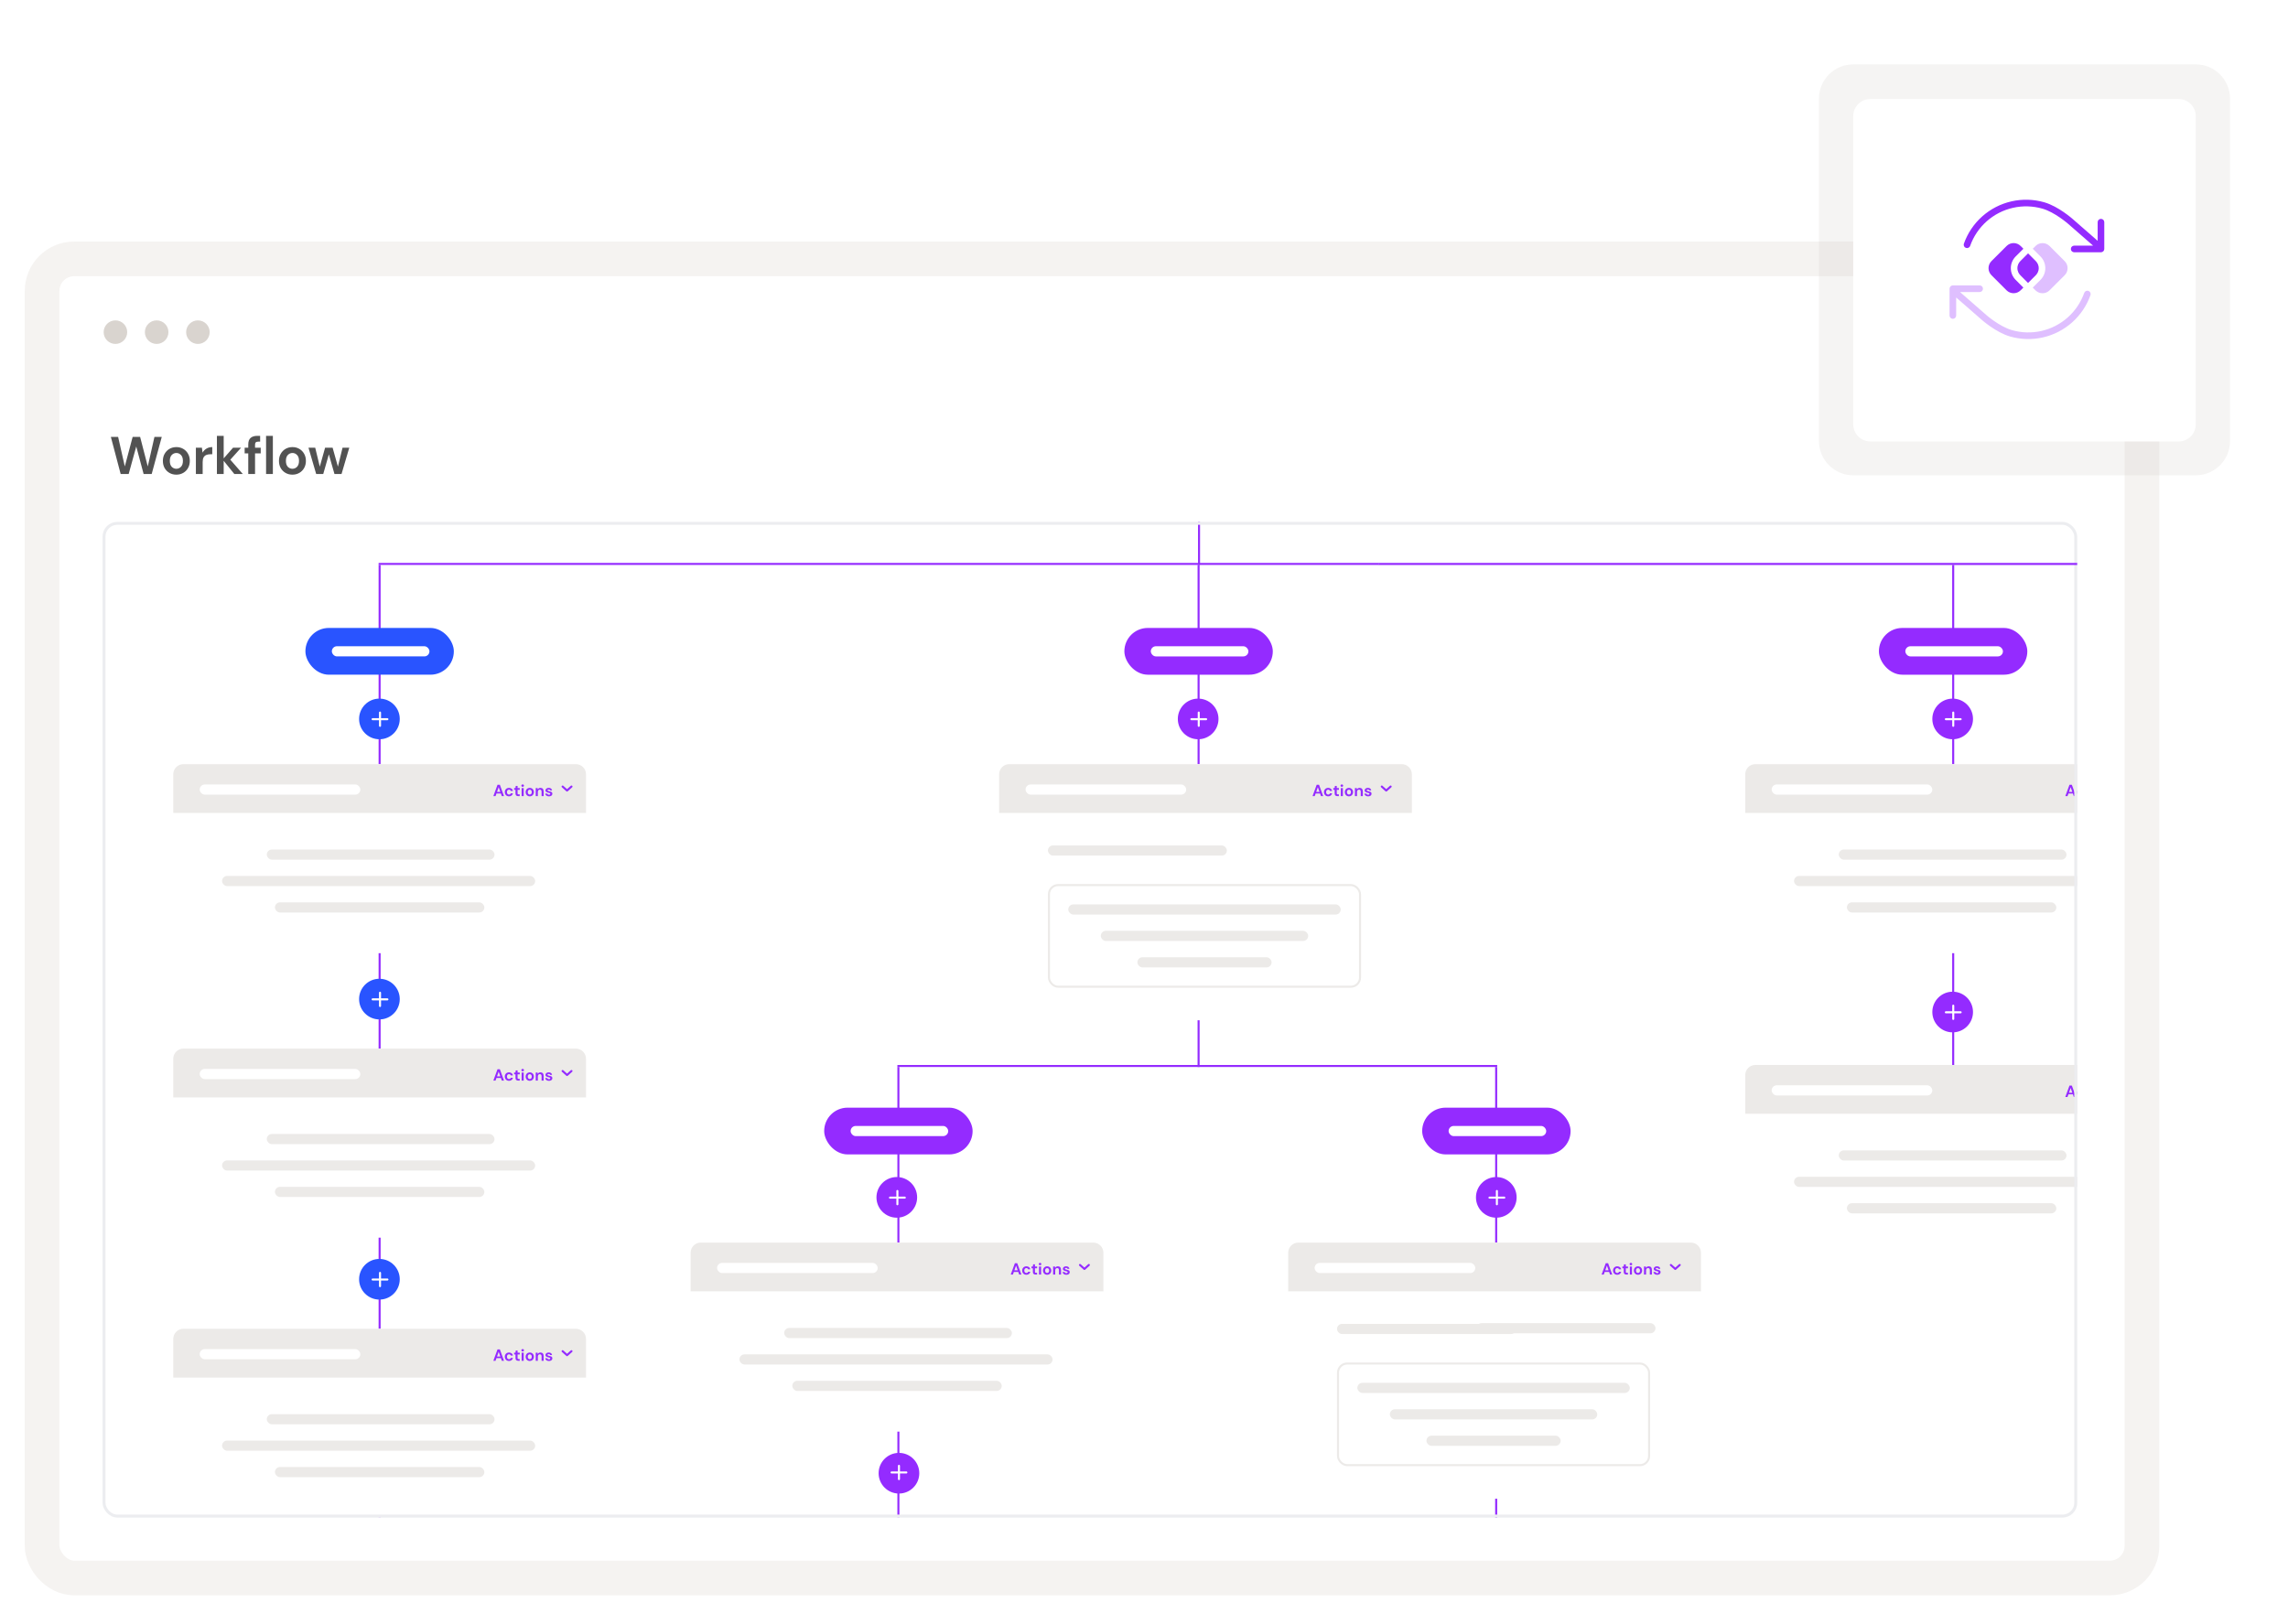 <svg width="462" height="328" viewBox="0 0 462 328" fill="none" xmlns="http://www.w3.org/2000/svg">
<g filter="url(#filter0_b_7681_17854)">
<g clip-path="url(#clip0_7681_17854)">
<rect x="12" y="55.788" width="417.012" height="259.435" rx="2.974" fill="white"/>
<path d="M24.366 95.744L22.385 88.249H23.852L25.201 94.213L26.785 88.249H28.295L29.837 94.213L31.186 88.249H32.663L30.629 95.744H29.002L27.513 90.187L25.982 95.744H24.366ZM35.608 95.872C35.094 95.872 34.63 95.754 34.216 95.519C33.809 95.283 33.484 94.959 33.242 94.544C33.006 94.123 32.888 93.638 32.888 93.088C32.888 92.539 33.01 92.057 33.252 91.643C33.495 91.222 33.82 90.894 34.227 90.658C34.641 90.422 35.105 90.305 35.619 90.305C36.125 90.305 36.582 90.422 36.989 90.658C37.403 90.894 37.728 91.222 37.963 91.643C38.206 92.057 38.327 92.539 38.327 93.088C38.327 93.638 38.206 94.123 37.963 94.544C37.728 94.959 37.403 95.283 36.989 95.519C36.575 95.754 36.115 95.872 35.608 95.872ZM35.608 94.684C35.965 94.684 36.275 94.552 36.539 94.288C36.803 94.016 36.935 93.617 36.935 93.088C36.935 92.56 36.803 92.164 36.539 91.9C36.275 91.629 35.968 91.493 35.619 91.493C35.255 91.493 34.941 91.629 34.676 91.9C34.419 92.164 34.291 92.56 34.291 93.088C34.291 93.617 34.419 94.016 34.676 94.288C34.941 94.552 35.251 94.684 35.608 94.684ZM39.553 95.744V90.433H40.773L40.902 91.429C41.094 91.086 41.355 90.815 41.683 90.615C42.019 90.408 42.411 90.305 42.861 90.305V91.75H42.476C42.176 91.75 41.908 91.796 41.673 91.889C41.437 91.982 41.251 92.143 41.116 92.371C40.987 92.6 40.923 92.917 40.923 93.324V95.744H39.553ZM43.798 95.744V88.035H45.168V92.585L47.053 90.433H48.68L46.506 92.853L49.033 95.744H47.32L45.168 93.078V95.744H43.798ZM50.129 95.744V91.579H49.401V90.433H50.129V89.812C50.129 89.17 50.29 88.713 50.611 88.442C50.939 88.171 51.382 88.035 51.938 88.035H52.527V89.202H52.153C51.917 89.202 51.749 89.248 51.65 89.341C51.55 89.434 51.5 89.591 51.5 89.812V90.433H52.645V91.579H51.5V95.744H50.129ZM53.727 95.744V88.035H55.097V95.744H53.727ZM59.05 95.872C58.536 95.872 58.072 95.754 57.658 95.519C57.251 95.283 56.926 94.959 56.683 94.544C56.448 94.123 56.33 93.638 56.33 93.088C56.33 92.539 56.451 92.057 56.694 91.643C56.937 91.222 57.261 90.894 57.668 90.658C58.082 90.422 58.546 90.305 59.06 90.305C59.567 90.305 60.024 90.422 60.431 90.658C60.845 90.894 61.169 91.222 61.405 91.643C61.648 92.057 61.769 92.539 61.769 93.088C61.769 93.638 61.648 94.123 61.405 94.544C61.169 94.959 60.845 95.283 60.431 95.519C60.017 95.754 59.556 95.872 59.05 95.872ZM59.05 94.684C59.406 94.684 59.717 94.552 59.981 94.288C60.245 94.016 60.377 93.617 60.377 93.088C60.377 92.56 60.245 92.164 59.981 91.9C59.717 91.629 59.41 91.493 59.06 91.493C58.696 91.493 58.382 91.629 58.118 91.9C57.861 92.164 57.733 92.56 57.733 93.088C57.733 93.617 57.861 94.016 58.118 94.288C58.382 94.552 58.693 94.684 59.05 94.684ZM63.845 95.744L62.292 90.433H63.652L64.573 94.255L65.643 90.433H67.164L68.234 94.255L69.166 90.433H70.526L68.962 95.744H67.538L66.403 91.772L65.269 95.744H63.845Z" fill="#525252"/>
<circle cx="23.307" cy="67.089" r="2.379" fill="#D9D4CF"/>
<circle cx="31.633" cy="67.089" r="2.379" fill="#D9D4CF"/>
<circle cx="39.961" cy="67.089" r="2.379" fill="#D9D4CF"/>
<mask id="mask0_7681_17854" style="mask-type:alpha" maskUnits="userSpaceOnUse" x="12" y="69" width="779" height="508">
<rect x="12.004" y="69.716" width="778" height="507" rx="5" fill="white"/>
</mask>
<g mask="url(#mask0_7681_17854)">
</g>
<g clip-path="url(#clip1_7681_17854)">
<line x1="302.113" y1="215.517" x2="302.113" y2="316.926" stroke="#942BFF" stroke-width="0.411"/>
<line x1="181.408" y1="215.517" x2="181.408" y2="316.926" stroke="#942BFF" stroke-width="0.411"/>
<line x1="242.024" y1="114.107" x2="242.024" y2="215.517" stroke="#942BFF" stroke-width="0.411"/>
<line x1="394.395" y1="114.107" x2="394.395" y2="215.517" stroke="#942BFF" stroke-width="0.411"/>
<line x1="242.113" y1="12.697" x2="242.113" y2="114.107" stroke="#942BFF" stroke-width="0.411"/>
<line x1="181.203" y1="215.311" x2="302.32" y2="215.311" stroke="#942BFF" stroke-width="0.411"/>
<rect x="227.037" y="126.835" width="29.971" height="9.443" rx="4.721" fill="#942BFF"/>
<rect x="232.375" y="130.531" width="19.707" height="2.053" rx="1.026" fill="white"/>
<rect x="379.393" y="126.835" width="29.971" height="9.443" rx="4.721" fill="#942BFF"/>
<rect x="384.73" y="130.531" width="19.707" height="2.053" rx="1.026" fill="white"/>
<circle cx="241.936" cy="145.212" r="4.106" fill="#942BFF"/>
<path fill-rule="evenodd" clip-rule="evenodd" d="M242.055 143.718C242.168 143.718 242.26 143.81 242.26 143.923V146.605C242.26 146.719 242.168 146.811 242.055 146.811C241.942 146.811 241.85 146.719 241.85 146.605V143.923C241.85 143.81 241.942 143.718 242.055 143.718Z" fill="white"/>
<path fill-rule="evenodd" clip-rule="evenodd" d="M240.355 145.264C240.355 145.151 240.447 145.059 240.561 145.059H243.549C243.662 145.059 243.754 145.151 243.754 145.264C243.754 145.377 243.662 145.469 243.549 145.469H240.561C240.447 145.469 240.355 145.377 240.355 145.264Z" fill="white"/>
<circle cx="394.289" cy="145.212" r="4.106" fill="#942BFF"/>
<path fill-rule="evenodd" clip-rule="evenodd" d="M394.406 143.718C394.52 143.718 394.612 143.81 394.612 143.923V146.605C394.612 146.719 394.52 146.811 394.406 146.811C394.293 146.811 394.201 146.719 394.201 146.605V143.923C394.201 143.81 394.293 143.718 394.406 143.718Z" fill="white"/>
<path fill-rule="evenodd" clip-rule="evenodd" d="M392.707 145.264C392.707 145.151 392.799 145.059 392.912 145.059H395.901C396.014 145.059 396.106 145.151 396.106 145.264C396.106 145.377 396.014 145.469 395.901 145.469H392.912C392.799 145.469 392.707 145.377 392.707 145.264Z" fill="white"/>
<circle cx="394.289" cy="204.412" r="4.106" fill="#942BFF"/>
<path fill-rule="evenodd" clip-rule="evenodd" d="M394.406 202.918C394.52 202.918 394.612 203.01 394.612 203.123V205.806C394.612 205.919 394.52 206.011 394.406 206.011C394.293 206.011 394.201 205.919 394.201 205.806V203.123C394.201 203.01 394.293 202.918 394.406 202.918Z" fill="white"/>
<path fill-rule="evenodd" clip-rule="evenodd" d="M392.707 204.464C392.707 204.351 392.799 204.259 392.912 204.259H395.901C396.014 204.259 396.106 204.351 396.106 204.464C396.106 204.578 396.014 204.67 395.901 204.67H392.912C392.799 204.67 392.707 204.578 392.707 204.464Z" fill="white"/>
<g filter="url(#filter1_d_7681_17854)">
<rect x="260.117" y="250.978" width="83.345" height="51.731" rx="2.053" fill="white"/>
</g>
<path d="M260.117 253.031C260.117 251.897 261.036 250.978 262.17 250.978H341.409C342.543 250.978 343.462 251.897 343.462 253.031V260.831H260.117V253.031Z" fill="#ECEAE8"/>
<rect x="265.455" y="255.083" width="32.435" height="2.053" rx="1.026" fill="white"/>
<rect x="270.176" y="275.406" width="62.816" height="20.528" rx="1.848" stroke="#ECEAE8" stroke-width="0.411"/>
<rect x="274.076" y="279.307" width="55.016" height="2.053" rx="1.026" fill="#ECEAE8"/>
<rect x="280.645" y="284.644" width="41.878" height="2.053" rx="1.026" fill="#ECEAE8"/>
<rect x="288.035" y="289.981" width="27.097" height="2.053" rx="1.026" fill="#ECEAE8"/>
<path d="M323.398 257.442L324.239 255.142H324.712L325.552 257.442H325.106L324.922 256.91H324.025L323.838 257.442H323.398ZM324.14 256.581H324.807L324.472 255.625L324.14 256.581ZM326.56 257.481C326.394 257.481 326.247 257.445 326.12 257.373C325.993 257.3 325.892 257.2 325.818 257.07C325.745 256.941 325.709 256.794 325.709 256.627C325.709 256.461 325.745 256.313 325.818 256.184C325.892 256.054 325.993 255.954 326.12 255.882C326.247 255.809 326.394 255.773 326.56 255.773C326.768 255.773 326.943 255.828 327.085 255.937C327.228 256.045 327.319 256.194 327.358 256.384H326.915C326.893 256.305 326.849 256.244 326.783 256.2C326.72 256.154 326.644 256.131 326.557 256.131C326.441 256.131 326.342 256.175 326.261 256.263C326.18 256.35 326.14 256.472 326.14 256.627C326.14 256.783 326.18 256.904 326.261 256.992C326.342 257.079 326.441 257.123 326.557 257.123C326.644 257.123 326.72 257.101 326.783 257.057C326.849 257.014 326.893 256.951 326.915 256.87H327.358C327.319 257.054 327.228 257.202 327.085 257.314C326.943 257.425 326.768 257.481 326.56 257.481ZM328.435 257.442C328.264 257.442 328.127 257.4 328.024 257.317C327.921 257.234 327.87 257.086 327.87 256.873V256.164H327.591V255.813H327.87L327.919 255.376H328.29V255.813H328.73V256.164H328.29V256.877C328.29 256.956 328.307 257.01 328.339 257.041C328.374 257.069 328.434 257.084 328.517 257.084H328.72V257.442H328.435ZM329.318 255.56C329.241 255.56 329.178 255.537 329.127 255.491C329.079 255.445 329.055 255.387 329.055 255.317C329.055 255.246 329.079 255.19 329.127 255.146C329.178 255.1 329.241 255.077 329.318 255.077C329.394 255.077 329.457 255.1 329.505 255.146C329.555 255.19 329.581 255.246 329.581 255.317C329.581 255.387 329.555 255.445 329.505 255.491C329.457 255.537 329.394 255.56 329.318 255.56ZM329.108 257.442V255.813H329.528V257.442H329.108ZM330.749 257.481C330.591 257.481 330.449 257.445 330.322 257.373C330.197 257.3 330.097 257.201 330.023 257.074C329.95 256.945 329.914 256.796 329.914 256.627C329.914 256.458 329.952 256.311 330.026 256.184C330.1 256.054 330.2 255.954 330.325 255.882C330.452 255.809 330.594 255.773 330.752 255.773C330.907 255.773 331.047 255.809 331.172 255.882C331.299 255.954 331.399 256.054 331.471 256.184C331.546 256.311 331.583 256.458 331.583 256.627C331.583 256.796 331.546 256.945 331.471 257.074C331.399 257.201 331.299 257.3 331.172 257.373C331.045 257.445 330.904 257.481 330.749 257.481ZM330.749 257.116C330.858 257.116 330.953 257.076 331.034 256.995C331.115 256.912 331.156 256.789 331.156 256.627C331.156 256.465 331.115 256.344 331.034 256.263C330.953 256.179 330.859 256.138 330.752 256.138C330.64 256.138 330.544 256.179 330.463 256.263C330.384 256.344 330.345 256.465 330.345 256.627C330.345 256.789 330.384 256.912 330.463 256.995C330.544 257.076 330.639 257.116 330.749 257.116ZM331.959 257.442V255.813H332.33L332.363 256.088C332.413 255.992 332.485 255.915 332.58 255.859C332.676 255.802 332.789 255.773 332.918 255.773C333.119 255.773 333.276 255.837 333.388 255.964C333.499 256.091 333.555 256.277 333.555 256.522V257.442H333.135V256.561C333.135 256.421 333.106 256.314 333.049 256.24C332.992 256.165 332.904 256.128 332.783 256.128C332.665 256.128 332.567 256.169 332.491 256.253C332.416 256.336 332.379 256.452 332.379 256.601V257.442H331.959ZM334.63 257.481C334.486 257.481 334.359 257.458 334.249 257.412C334.14 257.364 334.052 257.298 333.987 257.215C333.921 257.132 333.882 257.035 333.868 256.926H334.292C334.305 256.989 334.34 257.044 334.397 257.09C334.456 257.134 334.532 257.156 334.624 257.156C334.716 257.156 334.783 257.137 334.824 257.1C334.868 257.063 334.89 257.02 334.89 256.972C334.89 256.902 334.859 256.855 334.798 256.831C334.737 256.804 334.651 256.779 334.542 256.755C334.472 256.74 334.4 256.721 334.328 256.699C334.256 256.677 334.189 256.65 334.128 256.617C334.069 256.582 334.021 256.538 333.983 256.486C333.946 256.431 333.928 256.364 333.928 256.285C333.928 256.141 333.984 256.019 334.098 255.921C334.214 255.822 334.376 255.773 334.584 255.773C334.777 255.773 334.93 255.818 335.044 255.908C335.16 255.998 335.229 256.121 335.251 256.279H334.854C334.83 256.158 334.739 256.098 334.581 256.098C334.502 256.098 334.441 256.114 334.397 256.144C334.356 256.175 334.335 256.213 334.335 256.259C334.335 256.307 334.367 256.346 334.43 256.374C334.494 256.403 334.578 256.429 334.683 256.453C334.797 256.479 334.901 256.509 334.995 256.542C335.091 256.572 335.168 256.619 335.225 256.683C335.282 256.744 335.31 256.833 335.31 256.949C335.312 257.05 335.286 257.141 335.231 257.222C335.177 257.303 335.098 257.366 334.995 257.412C334.892 257.458 334.771 257.481 334.63 257.481Z" fill="#942BFF"/>
<path d="M339.174 255.503L338.277 256.307L337.381 255.503" stroke="#942BFF" stroke-width="0.411" stroke-linecap="round" stroke-linejoin="round"/>
<rect x="269.971" y="267.4" width="36.13" height="2.053" rx="1.026" fill="#ECEAE8"/>
<rect x="287.17" y="223.728" width="29.971" height="9.443" rx="4.721" fill="#942BFF"/>
<rect x="292.508" y="227.424" width="19.707" height="2.053" rx="1.026" fill="white"/>
<circle cx="302.137" cy="241.847" r="4.106" fill="#942BFF"/>
<path fill-rule="evenodd" clip-rule="evenodd" d="M302.256 240.353C302.369 240.353 302.461 240.445 302.461 240.559V243.241C302.461 243.354 302.369 243.446 302.256 243.446C302.143 243.446 302.051 243.354 302.051 243.241V240.559C302.051 240.445 302.143 240.353 302.256 240.353Z" fill="white"/>
<path fill-rule="evenodd" clip-rule="evenodd" d="M300.557 241.9C300.557 241.786 300.649 241.694 300.762 241.694H303.75C303.864 241.694 303.955 241.786 303.955 241.9C303.955 242.013 303.864 242.105 303.75 242.105H300.762C300.649 242.105 300.557 242.013 300.557 241.9Z" fill="white"/>
<line x1="76.654" y1="114.107" x2="76.654" y2="316.105" stroke="#942BFF" stroke-width="0.411"/>
<line x1="76.449" y1="113.902" x2="278.447" y2="113.902" stroke="#942BFF" stroke-width="0.411"/>
<g filter="url(#filter2_d_7681_17854)">
<rect x="34.984" y="268.39" width="83.345" height="38.183" rx="2.053" fill="white"/>
</g>
<path d="M34.984 270.443C34.984 269.309 35.904 268.39 37.037 268.39H116.276C117.41 268.39 118.329 269.309 118.329 270.443V278.243H34.984V270.443Z" fill="#ECEAE8"/>
<rect x="53.871" y="285.634" width="45.983" height="2.053" rx="1.026" fill="#ECEAE8"/>
<rect x="40.322" y="272.496" width="32.435" height="2.053" rx="1.026" fill="white"/>
<rect x="44.838" y="290.971" width="63.227" height="2.053" rx="1.026" fill="#ECEAE8"/>
<rect x="55.514" y="296.308" width="42.288" height="2.053" rx="1.026" fill="#ECEAE8"/>
<path d="M99.618 274.854L100.459 272.554H100.932L101.773 274.854H101.326L101.143 274.321H100.246L100.059 274.854H99.618ZM100.361 273.993H101.028L100.693 273.037L100.361 273.993ZM102.781 274.893C102.614 274.893 102.468 274.857 102.341 274.785C102.214 274.712 102.113 274.612 102.038 274.482C101.966 274.353 101.93 274.205 101.93 274.039C101.93 273.873 101.966 273.725 102.038 273.596C102.113 273.466 102.214 273.366 102.341 273.293C102.468 273.221 102.614 273.185 102.781 273.185C102.989 273.185 103.164 273.24 103.306 273.349C103.448 273.456 103.539 273.605 103.579 273.796H103.135C103.113 273.717 103.07 273.656 103.004 273.612C102.94 273.566 102.865 273.543 102.777 273.543C102.661 273.543 102.563 273.587 102.482 273.674C102.401 273.762 102.36 273.883 102.36 274.039C102.36 274.194 102.401 274.316 102.482 274.404C102.563 274.491 102.661 274.535 102.777 274.535C102.865 274.535 102.94 274.513 103.004 274.469C103.07 274.425 103.113 274.363 103.135 274.282H103.579C103.539 274.466 103.448 274.614 103.306 274.725C103.164 274.837 102.989 274.893 102.781 274.893ZM104.655 274.854C104.485 274.854 104.348 274.812 104.245 274.729C104.142 274.645 104.09 274.498 104.09 274.285V273.576H103.811V273.224H104.09L104.14 272.788H104.511V273.224H104.951V273.576H104.511V274.289C104.511 274.367 104.527 274.422 104.56 274.453C104.595 274.481 104.654 274.496 104.737 274.496H104.941V274.854H104.655ZM105.539 272.971C105.462 272.971 105.398 272.948 105.348 272.903C105.3 272.857 105.276 272.798 105.276 272.728C105.276 272.658 105.3 272.601 105.348 272.558C105.398 272.512 105.462 272.489 105.539 272.489C105.615 272.489 105.678 272.512 105.726 272.558C105.776 272.601 105.801 272.658 105.801 272.728C105.801 272.798 105.776 272.857 105.726 272.903C105.678 272.948 105.615 272.971 105.539 272.971ZM105.328 274.854V273.224H105.749V274.854H105.328ZM106.969 274.893C106.812 274.893 106.669 274.857 106.542 274.785C106.418 274.712 106.318 274.613 106.243 274.486C106.171 274.356 106.135 274.208 106.135 274.039C106.135 273.87 106.172 273.723 106.247 273.596C106.321 273.466 106.421 273.366 106.546 273.293C106.673 273.221 106.815 273.185 106.973 273.185C107.128 273.185 107.268 273.221 107.393 273.293C107.52 273.366 107.62 273.466 107.692 273.596C107.766 273.723 107.804 273.87 107.804 274.039C107.804 274.208 107.766 274.356 107.692 274.486C107.62 274.613 107.52 274.712 107.393 274.785C107.266 274.857 107.125 274.893 106.969 274.893ZM106.969 274.528C107.079 274.528 107.174 274.488 107.255 274.407C107.336 274.324 107.377 274.201 107.377 274.039C107.377 273.877 107.336 273.755 107.255 273.674C107.174 273.591 107.08 273.55 106.973 273.55C106.861 273.55 106.765 273.591 106.684 273.674C106.605 273.755 106.565 273.877 106.565 274.039C106.565 274.201 106.605 274.324 106.684 274.407C106.765 274.488 106.86 274.528 106.969 274.528ZM108.179 274.854V273.224H108.551L108.583 273.5C108.634 273.404 108.706 273.327 108.8 273.27C108.897 273.213 109.009 273.185 109.139 273.185C109.34 273.185 109.497 273.248 109.608 273.375C109.72 273.502 109.776 273.689 109.776 273.934V274.854H109.355V273.973C109.355 273.833 109.327 273.726 109.27 273.651C109.213 273.577 109.124 273.54 109.004 273.54C108.886 273.54 108.788 273.581 108.712 273.665C108.637 273.748 108.6 273.864 108.6 274.013V274.854H108.179ZM110.851 274.893C110.707 274.893 110.58 274.87 110.47 274.824C110.361 274.776 110.273 274.71 110.207 274.627C110.142 274.544 110.102 274.447 110.089 274.338H110.513C110.526 274.401 110.561 274.456 110.618 274.502C110.677 274.546 110.753 274.568 110.845 274.568C110.936 274.568 111.003 274.549 111.045 274.512C111.089 274.475 111.111 274.432 111.111 274.384C111.111 274.314 111.08 274.267 111.019 274.243C110.957 274.216 110.872 274.191 110.762 274.167C110.692 274.152 110.621 274.133 110.549 274.111C110.477 274.089 110.41 274.062 110.349 274.029C110.289 273.994 110.241 273.95 110.204 273.898C110.167 273.843 110.148 273.776 110.148 273.697C110.148 273.553 110.205 273.431 110.319 273.333C110.435 273.234 110.597 273.185 110.805 273.185C110.998 273.185 111.151 273.23 111.265 273.32C111.381 273.409 111.45 273.533 111.472 273.691H111.074C111.05 273.57 110.959 273.51 110.802 273.51C110.723 273.51 110.662 273.525 110.618 273.556C110.576 273.587 110.555 273.625 110.555 273.671C110.555 273.719 110.587 273.758 110.651 273.786C110.714 273.815 110.799 273.841 110.904 273.865C111.018 273.891 111.122 273.921 111.216 273.954C111.312 273.984 111.389 274.031 111.446 274.095C111.503 274.156 111.531 274.245 111.531 274.361C111.533 274.462 111.507 274.552 111.452 274.633C111.397 274.714 111.319 274.778 111.216 274.824C111.113 274.87 110.991 274.893 110.851 274.893Z" fill="#942BFF"/>
<path d="M115.395 272.915L114.498 273.719L113.602 272.915" stroke="#942BFF" stroke-width="0.411" stroke-linecap="round" stroke-linejoin="round"/>
<g filter="url(#filter3_d_7681_17854)">
<rect x="34.984" y="211.802" width="83.345" height="38.183" rx="2.053" fill="white"/>
</g>
<path d="M34.984 213.854C34.984 212.721 35.904 211.802 37.037 211.802H116.276C117.41 211.802 118.329 212.721 118.329 213.854V221.655H34.984V213.854Z" fill="#ECEAE8"/>
<rect x="53.871" y="229.046" width="45.983" height="2.053" rx="1.026" fill="#ECEAE8"/>
<rect x="40.322" y="215.907" width="32.435" height="2.053" rx="1.026" fill="white"/>
<rect x="44.838" y="234.383" width="63.227" height="2.053" rx="1.026" fill="#ECEAE8"/>
<rect x="55.514" y="239.72" width="42.288" height="2.053" rx="1.026" fill="#ECEAE8"/>
<path d="M99.618 218.265L100.459 215.966H100.932L101.773 218.265H101.326L101.143 217.733H100.246L100.059 218.265H99.618ZM100.361 217.405H101.028L100.693 216.449L100.361 217.405ZM102.781 218.305C102.614 218.305 102.468 218.268 102.341 218.196C102.214 218.124 102.113 218.023 102.038 217.894C101.966 217.765 101.93 217.617 101.93 217.451C101.93 217.284 101.966 217.136 102.038 217.007C102.113 216.878 102.214 216.777 102.341 216.705C102.468 216.633 102.614 216.597 102.781 216.597C102.989 216.597 103.164 216.651 103.306 216.761C103.448 216.868 103.539 217.017 103.579 217.208H103.135C103.113 217.129 103.07 217.067 103.004 217.024C102.94 216.978 102.865 216.955 102.777 216.955C102.661 216.955 102.563 216.998 102.482 217.086C102.401 217.174 102.36 217.295 102.36 217.451C102.36 217.606 102.401 217.728 102.482 217.815C102.563 217.903 102.661 217.947 102.777 217.947C102.865 217.947 102.94 217.925 103.004 217.881C103.07 217.837 103.113 217.775 103.135 217.694H103.579C103.539 217.878 103.448 218.025 103.306 218.137C103.164 218.249 102.989 218.305 102.781 218.305ZM104.655 218.265C104.485 218.265 104.348 218.224 104.245 218.14C104.142 218.057 104.09 217.909 104.09 217.697V216.987H103.811V216.636H104.09L104.14 216.199H104.511V216.636H104.951V216.987H104.511V217.7C104.511 217.779 104.527 217.834 104.56 217.864C104.595 217.893 104.654 217.907 104.737 217.907H104.941V218.265H104.655ZM105.539 216.383C105.462 216.383 105.398 216.36 105.348 216.314C105.3 216.268 105.276 216.21 105.276 216.14C105.276 216.07 105.3 216.013 105.348 215.969C105.398 215.923 105.462 215.9 105.539 215.9C105.615 215.9 105.678 215.923 105.726 215.969C105.776 216.013 105.801 216.07 105.801 216.14C105.801 216.21 105.776 216.268 105.726 216.314C105.678 216.36 105.615 216.383 105.539 216.383ZM105.328 218.265V216.636H105.749V218.265H105.328ZM106.969 218.305C106.812 218.305 106.669 218.268 106.542 218.196C106.418 218.124 106.318 218.024 106.243 217.897C106.171 217.768 106.135 217.619 106.135 217.451C106.135 217.282 106.172 217.134 106.247 217.007C106.321 216.878 106.421 216.777 106.546 216.705C106.673 216.633 106.815 216.597 106.973 216.597C107.128 216.597 107.268 216.633 107.393 216.705C107.52 216.777 107.62 216.878 107.692 217.007C107.766 217.134 107.804 217.282 107.804 217.451C107.804 217.619 107.766 217.768 107.692 217.897C107.62 218.024 107.52 218.124 107.393 218.196C107.266 218.268 107.125 218.305 106.969 218.305ZM106.969 217.94C107.079 217.94 107.174 217.899 107.255 217.818C107.336 217.735 107.377 217.613 107.377 217.451C107.377 217.289 107.336 217.167 107.255 217.086C107.174 217.003 107.08 216.961 106.973 216.961C106.861 216.961 106.765 217.003 106.684 217.086C106.605 217.167 106.565 217.289 106.565 217.451C106.565 217.613 106.605 217.735 106.684 217.818C106.765 217.899 106.86 217.94 106.969 217.94ZM108.179 218.265V216.636H108.551L108.583 216.912C108.634 216.816 108.706 216.739 108.8 216.682C108.897 216.625 109.009 216.597 109.139 216.597C109.34 216.597 109.497 216.66 109.608 216.787C109.72 216.914 109.776 217.1 109.776 217.345V218.265H109.355V217.385C109.355 217.245 109.327 217.137 109.27 217.063C109.213 216.989 109.124 216.951 109.004 216.951C108.886 216.951 108.788 216.993 108.712 217.076C108.637 217.159 108.6 217.275 108.6 217.424V218.265H108.179ZM110.851 218.305C110.707 218.305 110.58 218.282 110.47 218.236C110.361 218.187 110.273 218.122 110.207 218.039C110.142 217.955 110.102 217.859 110.089 217.749H110.513C110.526 217.813 110.561 217.868 110.618 217.914C110.677 217.957 110.753 217.979 110.845 217.979C110.936 217.979 111.003 217.961 111.045 217.924C111.089 217.886 111.111 217.844 111.111 217.795C111.111 217.725 111.08 217.678 111.019 217.654C110.957 217.628 110.872 217.603 110.762 217.579C110.692 217.563 110.621 217.545 110.549 217.523C110.477 217.501 110.41 217.474 110.349 217.441C110.289 217.406 110.241 217.362 110.204 217.309C110.167 217.255 110.148 217.188 110.148 217.109C110.148 216.964 110.205 216.843 110.319 216.744C110.435 216.646 110.597 216.597 110.805 216.597C110.998 216.597 111.151 216.641 111.265 216.731C111.381 216.821 111.45 216.945 111.472 217.102H111.074C111.05 216.982 110.959 216.922 110.802 216.922C110.723 216.922 110.662 216.937 110.618 216.968C110.576 216.998 110.555 217.037 110.555 217.083C110.555 217.131 110.587 217.169 110.651 217.198C110.714 217.226 110.799 217.252 110.904 217.276C111.018 217.303 111.122 217.332 111.216 217.365C111.312 217.396 111.389 217.443 111.446 217.506C111.503 217.568 111.531 217.656 111.531 217.772C111.533 217.873 111.507 217.964 111.452 218.045C111.397 218.126 111.319 218.19 111.216 218.236C111.113 218.282 110.991 218.305 110.851 218.305Z" fill="#942BFF"/>
<path d="M115.395 216.326L114.498 217.131L113.602 216.326" stroke="#942BFF" stroke-width="0.411" stroke-linecap="round" stroke-linejoin="round"/>
<g filter="url(#filter4_d_7681_17854)">
<rect x="167.598" y="308.305" width="83.345" height="38.183" rx="2.053" fill="white"/>
</g>
<g filter="url(#filter5_d_7681_17854)">
<rect x="34.984" y="154.343" width="83.345" height="38.183" rx="2.053" fill="white"/>
</g>
<path d="M34.984 156.395C34.984 155.262 35.904 154.343 37.037 154.343H116.276C117.41 154.343 118.329 155.262 118.329 156.395V164.196H34.984V156.395Z" fill="#ECEAE8"/>
<rect x="53.871" y="171.587" width="45.983" height="2.053" rx="1.026" fill="#ECEAE8"/>
<rect x="40.322" y="158.448" width="32.435" height="2.053" rx="1.026" fill="white"/>
<rect x="44.838" y="176.924" width="63.227" height="2.053" rx="1.026" fill="#ECEAE8"/>
<rect x="55.514" y="182.261" width="42.288" height="2.053" rx="1.026" fill="#ECEAE8"/>
<path d="M99.618 160.806L100.459 158.507H100.932L101.773 160.806H101.326L101.143 160.274H100.246L100.059 160.806H99.618ZM100.361 159.946H101.028L100.693 158.99L100.361 159.946ZM102.781 160.846C102.614 160.846 102.468 160.809 102.341 160.737C102.214 160.665 102.113 160.564 102.038 160.435C101.966 160.306 101.93 160.158 101.93 159.992C101.93 159.825 101.966 159.677 102.038 159.548C102.113 159.419 102.214 159.318 102.341 159.246C102.468 159.174 102.614 159.138 102.781 159.138C102.989 159.138 103.164 159.192 103.306 159.302C103.448 159.409 103.539 159.558 103.579 159.749H103.135C103.113 159.67 103.07 159.608 103.004 159.565C102.94 159.519 102.865 159.496 102.777 159.496C102.661 159.496 102.563 159.539 102.482 159.627C102.401 159.715 102.36 159.836 102.36 159.992C102.36 160.147 102.401 160.269 102.482 160.356C102.563 160.444 102.661 160.488 102.777 160.488C102.865 160.488 102.94 160.466 103.004 160.422C103.07 160.378 103.113 160.316 103.135 160.235H103.579C103.539 160.419 103.448 160.566 103.306 160.678C103.164 160.79 102.989 160.846 102.781 160.846ZM104.655 160.806C104.485 160.806 104.348 160.765 104.245 160.681C104.142 160.598 104.09 160.45 104.09 160.238V159.528H103.811V159.177H104.09L104.14 158.74H104.511V159.177H104.951V159.528H104.511V160.241C104.511 160.32 104.527 160.375 104.56 160.405C104.595 160.434 104.654 160.448 104.737 160.448H104.941V160.806H104.655ZM105.539 158.924C105.462 158.924 105.398 158.901 105.348 158.855C105.3 158.809 105.276 158.751 105.276 158.681C105.276 158.611 105.3 158.554 105.348 158.51C105.398 158.464 105.462 158.441 105.539 158.441C105.615 158.441 105.678 158.464 105.726 158.51C105.776 158.554 105.801 158.611 105.801 158.681C105.801 158.751 105.776 158.809 105.726 158.855C105.678 158.901 105.615 158.924 105.539 158.924ZM105.328 160.806V159.177H105.749V160.806H105.328ZM106.969 160.846C106.812 160.846 106.669 160.809 106.542 160.737C106.418 160.665 106.318 160.565 106.243 160.438C106.171 160.309 106.135 160.16 106.135 159.992C106.135 159.823 106.172 159.675 106.247 159.548C106.321 159.419 106.421 159.318 106.546 159.246C106.673 159.174 106.815 159.138 106.973 159.138C107.128 159.138 107.268 159.174 107.393 159.246C107.52 159.318 107.62 159.419 107.692 159.548C107.766 159.675 107.804 159.823 107.804 159.992C107.804 160.16 107.766 160.309 107.692 160.438C107.62 160.565 107.52 160.665 107.393 160.737C107.266 160.809 107.125 160.846 106.969 160.846ZM106.969 160.481C107.079 160.481 107.174 160.44 107.255 160.359C107.336 160.276 107.377 160.154 107.377 159.992C107.377 159.83 107.336 159.708 107.255 159.627C107.174 159.544 107.08 159.502 106.973 159.502C106.861 159.502 106.765 159.544 106.684 159.627C106.605 159.708 106.565 159.83 106.565 159.992C106.565 160.154 106.605 160.276 106.684 160.359C106.765 160.44 106.86 160.481 106.969 160.481ZM108.179 160.806V159.177H108.551L108.583 159.453C108.634 159.357 108.706 159.28 108.8 159.223C108.897 159.166 109.009 159.138 109.139 159.138C109.34 159.138 109.497 159.201 109.608 159.328C109.72 159.455 109.776 159.641 109.776 159.886V160.806H109.355V159.926C109.355 159.786 109.327 159.678 109.27 159.604C109.213 159.53 109.124 159.492 109.004 159.492C108.886 159.492 108.788 159.534 108.712 159.617C108.637 159.7 108.6 159.816 108.6 159.965V160.806H108.179ZM110.851 160.846C110.707 160.846 110.58 160.823 110.47 160.777C110.361 160.728 110.273 160.663 110.207 160.58C110.142 160.496 110.102 160.4 110.089 160.29H110.513C110.526 160.354 110.561 160.409 110.618 160.455C110.677 160.499 110.753 160.52 110.845 160.52C110.936 160.52 111.003 160.502 111.045 160.465C111.089 160.427 111.111 160.385 111.111 160.336C111.111 160.266 111.08 160.219 111.019 160.195C110.957 160.169 110.872 160.144 110.762 160.12C110.692 160.104 110.621 160.086 110.549 160.064C110.477 160.042 110.41 160.015 110.349 159.982C110.289 159.947 110.241 159.903 110.204 159.85C110.167 159.796 110.148 159.729 110.148 159.65C110.148 159.505 110.205 159.384 110.319 159.285C110.435 159.187 110.597 159.138 110.805 159.138C110.998 159.138 111.151 159.183 111.265 159.272C111.381 159.362 111.45 159.486 111.472 159.643H111.074C111.05 159.523 110.959 159.463 110.802 159.463C110.723 159.463 110.662 159.478 110.618 159.509C110.576 159.539 110.555 159.578 110.555 159.624C110.555 159.672 110.587 159.71 110.651 159.739C110.714 159.767 110.799 159.793 110.904 159.818C111.018 159.844 111.122 159.873 111.216 159.906C111.312 159.937 111.389 159.984 111.446 160.047C111.503 160.109 111.531 160.197 111.531 160.313C111.533 160.414 111.507 160.505 111.452 160.586C111.397 160.667 111.319 160.731 111.216 160.777C111.113 160.823 110.991 160.846 110.851 160.846Z" fill="#942BFF"/>
<path d="M115.395 158.867L114.498 159.672L113.602 158.867" stroke="#942BFF" stroke-width="0.411" stroke-linecap="round" stroke-linejoin="round"/>
<g filter="url(#filter6_d_7681_17854)">
<rect x="352.402" y="154.343" width="83.345" height="38.183" rx="2.053" fill="white"/>
</g>
<path d="M352.402 156.395C352.402 155.262 353.321 154.343 354.455 154.343H433.694C434.828 154.343 435.747 155.262 435.747 156.395V164.196H352.402V156.395Z" fill="#ECEAE8"/>
<rect x="371.289" y="171.587" width="45.983" height="2.053" rx="1.026" fill="#ECEAE8"/>
<rect x="357.74" y="158.448" width="32.435" height="2.053" rx="1.026" fill="white"/>
<rect x="362.256" y="176.924" width="63.227" height="2.053" rx="1.026" fill="#ECEAE8"/>
<rect x="372.932" y="182.261" width="42.288" height="2.053" rx="1.026" fill="#ECEAE8"/>
<path d="M417.036 160.806L417.877 158.507H418.35L419.191 160.806H418.744L418.561 160.274H417.664L417.477 160.806H417.036ZM417.779 159.946H418.446L418.111 158.99L417.779 159.946ZM420.199 160.846C420.032 160.846 419.885 160.809 419.758 160.737C419.631 160.665 419.531 160.564 419.456 160.435C419.384 160.306 419.348 160.158 419.348 159.992C419.348 159.825 419.384 159.677 419.456 159.548C419.531 159.419 419.631 159.318 419.758 159.246C419.885 159.174 420.032 159.138 420.199 159.138C420.407 159.138 420.582 159.192 420.724 159.302C420.866 159.409 420.957 159.558 420.997 159.749H420.553C420.531 159.67 420.488 159.608 420.422 159.565C420.358 159.519 420.283 159.496 420.195 159.496C420.079 159.496 419.981 159.539 419.9 159.627C419.819 159.715 419.778 159.836 419.778 159.992C419.778 160.147 419.819 160.269 419.9 160.356C419.981 160.444 420.079 160.488 420.195 160.488C420.283 160.488 420.358 160.466 420.422 160.422C420.488 160.378 420.531 160.316 420.553 160.235H420.997C420.957 160.419 420.866 160.566 420.724 160.678C420.582 160.79 420.407 160.846 420.199 160.846ZM422.073 160.806C421.903 160.806 421.766 160.765 421.663 160.681C421.56 160.598 421.508 160.45 421.508 160.238V159.528H421.229V159.177H421.508L421.558 158.74H421.929V159.177H422.369V159.528H421.929V160.241C421.929 160.32 421.945 160.375 421.978 160.405C422.013 160.434 422.072 160.448 422.155 160.448H422.359V160.806H422.073ZM422.957 158.924C422.88 158.924 422.816 158.901 422.766 158.855C422.718 158.809 422.694 158.751 422.694 158.681C422.694 158.611 422.718 158.554 422.766 158.51C422.816 158.464 422.88 158.441 422.957 158.441C423.033 158.441 423.096 158.464 423.144 158.51C423.194 158.554 423.219 158.611 423.219 158.681C423.219 158.751 423.194 158.809 423.144 158.855C423.096 158.901 423.033 158.924 422.957 158.924ZM422.746 160.806V159.177H423.167V160.806H422.746ZM424.387 160.846C424.23 160.846 424.087 160.809 423.96 160.737C423.835 160.665 423.736 160.565 423.661 160.438C423.589 160.309 423.553 160.16 423.553 159.992C423.553 159.823 423.59 159.675 423.665 159.548C423.739 159.419 423.839 159.318 423.964 159.246C424.091 159.174 424.233 159.138 424.391 159.138C424.546 159.138 424.686 159.174 424.811 159.246C424.938 159.318 425.038 159.419 425.11 159.548C425.184 159.675 425.222 159.823 425.222 159.992C425.222 160.16 425.184 160.309 425.11 160.438C425.038 160.565 424.938 160.665 424.811 160.737C424.684 160.809 424.543 160.846 424.387 160.846ZM424.387 160.481C424.497 160.481 424.592 160.44 424.673 160.359C424.754 160.276 424.795 160.154 424.795 159.992C424.795 159.83 424.754 159.708 424.673 159.627C424.592 159.544 424.498 159.502 424.391 159.502C424.279 159.502 424.183 159.544 424.102 159.627C424.023 159.708 423.983 159.83 423.983 159.992C423.983 160.154 424.023 160.276 424.102 160.359C424.183 160.44 424.278 160.481 424.387 160.481ZM425.597 160.806V159.177H425.969L426.001 159.453C426.052 159.357 426.124 159.28 426.218 159.223C426.315 159.166 426.427 159.138 426.557 159.138C426.758 159.138 426.915 159.201 427.026 159.328C427.138 159.455 427.194 159.641 427.194 159.886V160.806H426.773V159.926C426.773 159.786 426.745 159.678 426.688 159.604C426.631 159.53 426.542 159.492 426.422 159.492C426.304 159.492 426.206 159.534 426.13 159.617C426.055 159.7 426.018 159.816 426.018 159.965V160.806H425.597ZM428.269 160.846C428.125 160.846 427.998 160.823 427.888 160.777C427.779 160.728 427.691 160.663 427.625 160.58C427.56 160.496 427.52 160.4 427.507 160.29H427.931C427.944 160.354 427.979 160.409 428.036 160.455C428.095 160.499 428.171 160.52 428.262 160.52C428.354 160.52 428.421 160.502 428.463 160.465C428.507 160.427 428.529 160.385 428.529 160.336C428.529 160.266 428.498 160.219 428.437 160.195C428.375 160.169 428.29 160.144 428.18 160.12C428.11 160.104 428.039 160.086 427.967 160.064C427.895 160.042 427.828 160.015 427.767 159.982C427.707 159.947 427.659 159.903 427.622 159.85C427.585 159.796 427.566 159.729 427.566 159.65C427.566 159.505 427.623 159.384 427.737 159.285C427.853 159.187 428.015 159.138 428.223 159.138C428.416 159.138 428.569 159.183 428.683 159.272C428.799 159.362 428.868 159.486 428.89 159.643H428.492C428.468 159.523 428.377 159.463 428.22 159.463C428.141 159.463 428.08 159.478 428.036 159.509C427.994 159.539 427.973 159.578 427.973 159.624C427.973 159.672 428.005 159.71 428.069 159.739C428.132 159.767 428.217 159.793 428.322 159.818C428.435 159.844 428.539 159.873 428.634 159.906C428.73 159.937 428.807 159.984 428.864 160.047C428.92 160.109 428.949 160.197 428.949 160.313C428.951 160.414 428.925 160.505 428.87 160.586C428.815 160.667 428.737 160.731 428.634 160.777C428.531 160.823 428.409 160.846 428.269 160.846Z" fill="#942BFF"/>
<g filter="url(#filter7_d_7681_17854)">
<rect x="352.402" y="215.106" width="83.345" height="38.183" rx="2.053" fill="white"/>
</g>
<path d="M352.402 217.159C352.402 216.025 353.321 215.106 354.455 215.106H433.694C434.828 215.106 435.747 216.025 435.747 217.159V224.96H352.402V217.159Z" fill="#ECEAE8"/>
<rect x="371.289" y="232.35" width="45.983" height="2.053" rx="1.026" fill="#ECEAE8"/>
<rect x="357.74" y="219.212" width="32.435" height="2.053" rx="1.026" fill="white"/>
<rect x="362.256" y="237.688" width="63.227" height="2.053" rx="1.026" fill="#ECEAE8"/>
<rect x="372.932" y="243.024" width="42.288" height="2.053" rx="1.026" fill="#ECEAE8"/>
<path d="M417.036 221.57L417.877 219.27H418.35L419.191 221.57H418.744L418.561 221.037H417.664L417.477 221.57H417.036ZM417.779 220.709H418.446L418.111 219.753L417.779 220.709ZM420.199 221.609C420.032 221.609 419.885 221.573 419.758 221.501C419.631 221.428 419.531 221.328 419.456 221.198C419.384 221.069 419.348 220.921 419.348 220.755C419.348 220.589 419.384 220.441 419.456 220.312C419.531 220.182 419.631 220.082 419.758 220.009C419.885 219.937 420.032 219.901 420.199 219.901C420.407 219.901 420.582 219.956 420.724 220.065C420.866 220.173 420.957 220.321 420.997 220.512H420.553C420.531 220.433 420.488 220.372 420.422 220.328C420.358 220.282 420.283 220.259 420.195 220.259C420.079 220.259 419.981 220.303 419.9 220.39C419.819 220.478 419.778 220.6 419.778 220.755C419.778 220.91 419.819 221.032 419.9 221.12C419.981 221.207 420.079 221.251 420.195 221.251C420.283 221.251 420.358 221.229 420.422 221.185C420.488 221.141 420.531 221.079 420.553 220.998H420.997C420.957 221.182 420.866 221.33 420.724 221.441C420.582 221.553 420.407 221.609 420.199 221.609ZM422.073 221.57C421.903 221.57 421.766 221.528 421.663 221.445C421.56 221.362 421.508 221.214 421.508 221.001V220.292H421.229V219.94H421.508L421.558 219.504H421.929V219.94H422.369V220.292H421.929V221.005C421.929 221.083 421.945 221.138 421.978 221.169C422.013 221.197 422.072 221.212 422.155 221.212H422.359V221.57H422.073ZM422.957 219.688C422.88 219.688 422.816 219.665 422.766 219.619C422.718 219.573 422.694 219.515 422.694 219.444C422.694 219.374 422.718 219.317 422.766 219.274C422.816 219.228 422.88 219.205 422.957 219.205C423.033 219.205 423.096 219.228 423.144 219.274C423.194 219.317 423.219 219.374 423.219 219.444C423.219 219.515 423.194 219.573 423.144 219.619C423.096 219.665 423.033 219.688 422.957 219.688ZM422.746 221.57V219.94H423.167V221.57H422.746ZM424.387 221.609C424.23 221.609 424.087 221.573 423.96 221.501C423.835 221.428 423.736 221.329 423.661 221.202C423.589 221.073 423.553 220.924 423.553 220.755C423.553 220.586 423.59 220.439 423.665 220.312C423.739 220.182 423.839 220.082 423.964 220.009C424.091 219.937 424.233 219.901 424.391 219.901C424.546 219.901 424.686 219.937 424.811 220.009C424.938 220.082 425.038 220.182 425.11 220.312C425.184 220.439 425.222 220.586 425.222 220.755C425.222 220.924 425.184 221.073 425.11 221.202C425.038 221.329 424.938 221.428 424.811 221.501C424.684 221.573 424.543 221.609 424.387 221.609ZM424.387 221.244C424.497 221.244 424.592 221.204 424.673 221.123C424.754 221.04 424.795 220.917 424.795 220.755C424.795 220.593 424.754 220.471 424.673 220.39C424.592 220.307 424.498 220.266 424.391 220.266C424.279 220.266 424.183 220.307 424.102 220.39C424.023 220.471 423.983 220.593 423.983 220.755C423.983 220.917 424.023 221.04 424.102 221.123C424.183 221.204 424.278 221.244 424.387 221.244ZM425.597 221.57V219.94H425.969L426.001 220.216C426.052 220.12 426.124 220.043 426.218 219.986C426.315 219.93 426.427 219.901 426.557 219.901C426.758 219.901 426.915 219.965 427.026 220.092C427.138 220.219 427.194 220.405 427.194 220.65V221.57H426.773V220.689C426.773 220.549 426.745 220.442 426.688 220.367C426.631 220.293 426.542 220.256 426.422 220.256C426.304 220.256 426.206 220.297 426.13 220.381C426.055 220.464 426.018 220.58 426.018 220.729V221.57H425.597ZM428.269 221.609C428.125 221.609 427.998 221.586 427.888 221.54C427.779 221.492 427.691 221.426 427.625 221.343C427.56 221.26 427.52 221.163 427.507 221.054H427.931C427.944 221.117 427.979 221.172 428.036 221.218C428.095 221.262 428.171 221.284 428.262 221.284C428.354 221.284 428.421 221.265 428.463 221.228C428.507 221.191 428.529 221.148 428.529 221.1C428.529 221.03 428.498 220.983 428.437 220.959C428.375 220.932 428.29 220.907 428.18 220.883C428.11 220.868 428.039 220.849 427.967 220.827C427.895 220.805 427.828 220.778 427.767 220.745C427.707 220.71 427.659 220.666 427.622 220.614C427.585 220.559 427.566 220.492 427.566 220.413C427.566 220.269 427.623 220.147 427.737 220.049C427.853 219.95 428.015 219.901 428.223 219.901C428.416 219.901 428.569 219.946 428.683 220.036C428.799 220.125 428.868 220.249 428.89 220.407H428.492C428.468 220.286 428.377 220.226 428.22 220.226C428.141 220.226 428.08 220.242 428.036 220.272C427.994 220.303 427.973 220.341 427.973 220.387C427.973 220.435 428.005 220.474 428.069 220.502C428.132 220.531 428.217 220.557 428.322 220.581C428.435 220.607 428.539 220.637 428.634 220.67C428.73 220.7 428.807 220.747 428.864 220.811C428.92 220.872 428.949 220.961 428.949 221.077C428.951 221.178 428.925 221.268 428.87 221.35C428.815 221.431 428.737 221.494 428.634 221.54C428.531 221.586 428.409 221.609 428.269 221.609Z" fill="#942BFF"/>
<g filter="url(#filter8_d_7681_17854)">
<rect x="139.455" y="250.978" width="83.345" height="38.183" rx="2.053" fill="white"/>
</g>
<path d="M139.455 253.031C139.455 251.897 140.374 250.978 141.508 250.978H220.747C221.881 250.978 222.8 251.897 222.8 253.031V260.831H139.455V253.031Z" fill="#ECEAE8"/>
<rect x="158.342" y="268.222" width="45.983" height="2.053" rx="1.026" fill="#ECEAE8"/>
<rect x="144.793" y="255.083" width="32.435" height="2.053" rx="1.026" fill="white"/>
<rect x="149.309" y="273.559" width="63.227" height="2.053" rx="1.026" fill="#ECEAE8"/>
<rect x="159.984" y="278.896" width="42.288" height="2.053" rx="1.026" fill="#ECEAE8"/>
<path d="M204.089 257.441L204.93 255.142H205.403L206.244 257.441H205.797L205.613 256.909H204.717L204.529 257.441H204.089ZM204.832 256.581H205.498L205.163 255.625L204.832 256.581ZM207.251 257.481C207.085 257.481 206.938 257.445 206.811 257.372C206.684 257.3 206.583 257.199 206.509 257.07C206.437 256.941 206.401 256.793 206.401 256.627C206.401 256.46 206.437 256.313 206.509 256.183C206.583 256.054 206.684 255.954 206.811 255.881C206.938 255.809 207.085 255.773 207.251 255.773C207.459 255.773 207.635 255.828 207.777 255.937C207.919 256.044 208.01 256.193 208.049 256.384H207.606C207.584 256.305 207.54 256.244 207.475 256.2C207.411 256.154 207.336 256.131 207.248 256.131C207.132 256.131 207.033 256.175 206.952 256.262C206.871 256.35 206.831 256.471 206.831 256.627C206.831 256.782 206.871 256.904 206.952 256.991C207.033 257.079 207.132 257.123 207.248 257.123C207.336 257.123 207.411 257.101 207.475 257.057C207.54 257.013 207.584 256.951 207.606 256.87H208.049C208.01 257.054 207.919 257.202 207.777 257.313C207.635 257.425 207.459 257.481 207.251 257.481ZM209.126 257.441C208.955 257.441 208.818 257.4 208.715 257.317C208.613 257.233 208.561 257.086 208.561 256.873V256.164H208.282V255.812H208.561L208.61 255.375H208.982V255.812H209.422V256.164H208.982V256.876C208.982 256.955 208.998 257.01 209.031 257.041C209.066 257.069 209.125 257.083 209.208 257.083H209.412V257.441H209.126ZM210.009 255.559C209.933 255.559 209.869 255.536 209.819 255.49C209.771 255.444 209.746 255.386 209.746 255.316C209.746 255.246 209.771 255.189 209.819 255.146C209.869 255.1 209.933 255.077 210.009 255.077C210.086 255.077 210.148 255.1 210.196 255.146C210.247 255.189 210.272 255.246 210.272 255.316C210.272 255.386 210.247 255.444 210.196 255.49C210.148 255.536 210.086 255.559 210.009 255.559ZM209.799 257.441V255.812H210.219V257.441H209.799ZM211.44 257.481C211.282 257.481 211.14 257.445 211.013 257.372C210.888 257.3 210.789 257.201 210.714 257.074C210.642 256.944 210.606 256.795 210.606 256.627C210.606 256.458 210.643 256.31 210.717 256.183C210.792 256.054 210.891 255.954 211.016 255.881C211.143 255.809 211.286 255.773 211.443 255.773C211.599 255.773 211.739 255.809 211.864 255.881C211.991 255.954 212.09 256.054 212.163 256.183C212.237 256.31 212.274 256.458 212.274 256.627C212.274 256.795 212.237 256.944 212.163 257.074C212.09 257.201 211.991 257.3 211.864 257.372C211.737 257.445 211.595 257.481 211.44 257.481ZM211.44 257.116C211.549 257.116 211.645 257.076 211.726 256.995C211.807 256.912 211.847 256.789 211.847 256.627C211.847 256.465 211.807 256.343 211.726 256.262C211.645 256.179 211.551 256.137 211.443 256.137C211.332 256.137 211.235 256.179 211.154 256.262C211.075 256.343 211.036 256.465 211.036 256.627C211.036 256.789 211.075 256.912 211.154 256.995C211.235 257.076 211.331 257.116 211.44 257.116ZM212.65 257.441V255.812H213.021L213.054 256.088C213.105 255.992 213.177 255.915 213.271 255.858C213.367 255.801 213.48 255.773 213.609 255.773C213.811 255.773 213.967 255.836 214.079 255.963C214.191 256.09 214.246 256.276 214.246 256.522V257.441H213.826V256.561C213.826 256.421 213.798 256.314 213.741 256.239C213.684 256.165 213.595 256.128 213.475 256.128C213.356 256.128 213.259 256.169 213.182 256.252C213.108 256.336 213.071 256.452 213.071 256.601V257.441H212.65ZM215.322 257.481C215.177 257.481 215.05 257.458 214.941 257.412C214.831 257.364 214.744 257.298 214.678 257.215C214.612 257.132 214.573 257.035 214.56 256.926H214.983C214.997 256.989 215.032 257.044 215.089 257.09C215.148 257.134 215.223 257.156 215.315 257.156C215.407 257.156 215.474 257.137 215.516 257.1C215.559 257.063 215.581 257.02 215.581 256.972C215.581 256.902 215.551 256.855 215.489 256.83C215.428 256.804 215.343 256.779 215.233 256.755C215.163 256.74 215.092 256.721 215.02 256.699C214.947 256.677 214.881 256.65 214.819 256.617C214.76 256.582 214.712 256.538 214.675 256.486C214.638 256.431 214.619 256.364 214.619 256.285C214.619 256.141 214.676 256.019 214.79 255.921C214.906 255.822 215.068 255.773 215.276 255.773C215.469 255.773 215.622 255.818 215.736 255.908C215.852 255.997 215.921 256.121 215.943 256.279H215.545C215.521 256.158 215.43 256.098 215.273 256.098C215.194 256.098 215.132 256.113 215.089 256.144C215.047 256.175 215.026 256.213 215.026 256.259C215.026 256.307 215.058 256.345 215.121 256.374C215.185 256.402 215.269 256.429 215.374 256.453C215.488 256.479 215.592 256.509 215.686 256.541C215.783 256.572 215.859 256.619 215.916 256.683C215.973 256.744 216.002 256.833 216.002 256.949C216.004 257.049 215.978 257.14 215.923 257.221C215.868 257.302 215.789 257.366 215.686 257.412C215.583 257.458 215.462 257.481 215.322 257.481Z" fill="#942BFF"/>
<path d="M219.865 255.502L218.969 256.307L218.072 255.502" stroke="#942BFF" stroke-width="0.411" stroke-linecap="round" stroke-linejoin="round"/>
<rect x="61.67" y="126.834" width="29.971" height="9.443" rx="4.721" fill="#2954FF"/>
<rect x="67.008" y="130.529" width="19.707" height="2.053" rx="1.026" fill="white"/>
<rect x="166.422" y="223.728" width="29.971" height="9.443" rx="4.721" fill="#942BFF"/>
<rect x="171.76" y="227.423" width="19.707" height="2.053" rx="1.026" fill="white"/>
<circle cx="76.615" cy="258.388" r="4.106" fill="#2954FF"/>
<path fill-rule="evenodd" clip-rule="evenodd" d="M76.735 256.894C76.848 256.894 76.94 256.986 76.94 257.099V259.782C76.94 259.895 76.848 259.987 76.735 259.987C76.621 259.987 76.529 259.895 76.529 259.782V257.099C76.529 256.986 76.621 256.894 76.735 256.894Z" fill="white"/>
<path fill-rule="evenodd" clip-rule="evenodd" d="M75.035 258.44C75.035 258.327 75.127 258.235 75.24 258.235H78.229C78.342 258.235 78.434 258.327 78.434 258.44C78.434 258.554 78.342 258.646 78.229 258.646H75.24C75.127 258.646 75.035 258.554 75.035 258.44Z" fill="white"/>
<circle cx="76.615" cy="201.799" r="4.106" fill="#2954FF"/>
<path fill-rule="evenodd" clip-rule="evenodd" d="M76.735 200.306C76.848 200.306 76.94 200.398 76.94 200.511V203.193C76.94 203.307 76.848 203.399 76.735 203.399C76.621 203.399 76.529 203.307 76.529 203.193V200.511C76.529 200.398 76.621 200.306 76.735 200.306Z" fill="white"/>
<path fill-rule="evenodd" clip-rule="evenodd" d="M75.035 201.852C75.035 201.739 75.127 201.647 75.24 201.647H78.229C78.342 201.647 78.434 201.739 78.434 201.852C78.434 201.965 78.342 202.057 78.229 202.057H75.24C75.127 202.057 75.035 201.965 75.035 201.852Z" fill="white"/>
<circle cx="181.52" cy="297.564" r="4.106" fill="#942BFF"/>
<path d="M181.521 296.07V298.753" stroke="white" stroke-width="0.411" stroke-linecap="round" stroke-linejoin="round"/>
<path d="M180.027 297.411H183.016" stroke="white" stroke-width="0.411" stroke-linecap="round" stroke-linejoin="round"/>
<circle cx="76.615" cy="145.212" r="4.106" fill="#2954FF"/>
<path fill-rule="evenodd" clip-rule="evenodd" d="M76.735 143.718C76.848 143.718 76.94 143.81 76.94 143.923V146.605C76.94 146.719 76.848 146.811 76.735 146.811C76.621 146.811 76.529 146.719 76.529 146.605V143.923C76.529 143.81 76.621 143.718 76.735 143.718Z" fill="white"/>
<path fill-rule="evenodd" clip-rule="evenodd" d="M75.035 145.264C75.035 145.151 75.127 145.059 75.24 145.059H78.229C78.342 145.059 78.434 145.151 78.434 145.264C78.434 145.377 78.342 145.469 78.229 145.469H75.24C75.127 145.469 75.035 145.377 75.035 145.264Z" fill="white"/>
<circle cx="181.084" cy="241.847" r="4.106" fill="#942BFF"/>
<path fill-rule="evenodd" clip-rule="evenodd" d="M181.203 240.353C181.317 240.353 181.409 240.445 181.409 240.558V243.241C181.409 243.354 181.317 243.446 181.203 243.446C181.09 243.446 180.998 243.354 180.998 243.241V240.558C180.998 240.445 181.09 240.353 181.203 240.353Z" fill="white"/>
<path fill-rule="evenodd" clip-rule="evenodd" d="M179.504 241.899C179.504 241.786 179.596 241.694 179.709 241.694H182.697C182.811 241.694 182.903 241.786 182.903 241.899C182.903 242.013 182.811 242.105 182.697 242.105H179.709C179.596 242.105 179.504 242.013 179.504 241.899Z" fill="white"/>
<g filter="url(#filter9_d_7681_17854)">
<rect x="201.748" y="154.342" width="83.345" height="51.731" rx="2.053" fill="white"/>
</g>
<path d="M201.748 156.395C201.748 155.261 202.667 154.342 203.801 154.342H283.04C284.174 154.342 285.093 155.261 285.093 156.395V164.196H201.748V156.395Z" fill="#ECEAE8"/>
<rect x="207.086" y="158.448" width="32.435" height="2.053" rx="1.026" fill="white"/>
<rect x="211.807" y="178.771" width="62.816" height="20.528" rx="1.848" stroke="#ECEAE8" stroke-width="0.411"/>
<rect x="215.707" y="182.671" width="55.016" height="2.053" rx="1.026" fill="#ECEAE8"/>
<rect x="222.275" y="188.009" width="41.878" height="2.053" rx="1.026" fill="#ECEAE8"/>
<rect x="229.666" y="193.346" width="27.097" height="2.053" rx="1.026" fill="#ECEAE8"/>
<path d="M265.029 160.806L265.87 158.507H266.342L267.183 160.806H266.737L266.553 160.274H265.656L265.469 160.806H265.029ZM265.771 159.946H266.438L266.103 158.99L265.771 159.946ZM268.191 160.846C268.024 160.846 267.878 160.809 267.751 160.737C267.624 160.665 267.523 160.564 267.448 160.435C267.376 160.306 267.34 160.158 267.34 159.992C267.34 159.825 267.376 159.677 267.448 159.548C267.523 159.419 267.624 159.318 267.751 159.246C267.878 159.174 268.024 159.138 268.191 159.138C268.399 159.138 268.574 159.192 268.716 159.302C268.859 159.409 268.95 159.558 268.989 159.749H268.546C268.524 159.67 268.48 159.608 268.414 159.565C268.351 159.519 268.275 159.496 268.188 159.496C268.071 159.496 267.973 159.539 267.892 159.627C267.811 159.715 267.77 159.836 267.77 159.992C267.77 160.147 267.811 160.269 267.892 160.356C267.973 160.444 268.071 160.488 268.188 160.488C268.275 160.488 268.351 160.466 268.414 160.422C268.48 160.378 268.524 160.316 268.546 160.235H268.989C268.95 160.419 268.859 160.566 268.716 160.678C268.574 160.79 268.399 160.846 268.191 160.846ZM270.066 160.806C269.895 160.806 269.758 160.765 269.655 160.681C269.552 160.598 269.501 160.45 269.501 160.238V159.528H269.221V159.177H269.501L269.55 158.74H269.921V159.177H270.361V159.528H269.921V160.241C269.921 160.32 269.937 160.375 269.97 160.405C270.005 160.434 270.064 160.448 270.148 160.448H270.351V160.806H270.066ZM270.949 158.924C270.872 158.924 270.809 158.901 270.758 158.855C270.71 158.809 270.686 158.751 270.686 158.681C270.686 158.611 270.71 158.554 270.758 158.51C270.809 158.464 270.872 158.441 270.949 158.441C271.025 158.441 271.088 158.464 271.136 158.51C271.186 158.554 271.211 158.611 271.211 158.681C271.211 158.751 271.186 158.809 271.136 158.855C271.088 158.901 271.025 158.924 270.949 158.924ZM270.739 160.806V159.177H271.159V160.806H270.739ZM272.379 160.846C272.222 160.846 272.079 160.809 271.952 160.737C271.828 160.665 271.728 160.565 271.654 160.438C271.581 160.309 271.545 160.16 271.545 159.992C271.545 159.823 271.582 159.675 271.657 159.548C271.731 159.419 271.831 159.318 271.956 159.246C272.083 159.174 272.225 159.138 272.383 159.138C272.538 159.138 272.678 159.174 272.803 159.246C272.93 159.318 273.03 159.419 273.102 159.548C273.177 159.675 273.214 159.823 273.214 159.992C273.214 160.16 273.177 160.309 273.102 160.438C273.03 160.565 272.93 160.665 272.803 160.737C272.676 160.809 272.535 160.846 272.379 160.846ZM272.379 160.481C272.489 160.481 272.584 160.44 272.665 160.359C272.746 160.276 272.787 160.154 272.787 159.992C272.787 159.83 272.746 159.708 272.665 159.627C272.584 159.544 272.49 159.502 272.383 159.502C272.271 159.502 272.175 159.544 272.094 159.627C272.015 159.708 271.975 159.83 271.975 159.992C271.975 160.154 272.015 160.276 272.094 160.359C272.175 160.44 272.27 160.481 272.379 160.481ZM273.59 160.806V159.177H273.961L273.994 159.453C274.044 159.357 274.116 159.28 274.21 159.223C274.307 159.166 274.42 159.138 274.549 159.138C274.75 159.138 274.907 159.201 275.018 159.328C275.13 159.455 275.186 159.641 275.186 159.886V160.806H274.765V159.926C274.765 159.786 274.737 159.678 274.68 159.604C274.623 159.53 274.534 159.492 274.414 159.492C274.296 159.492 274.198 159.534 274.122 159.617C274.047 159.7 274.01 159.816 274.01 159.965V160.806H273.59ZM276.261 160.846C276.117 160.846 275.99 160.823 275.88 160.777C275.771 160.728 275.683 160.663 275.617 160.58C275.552 160.496 275.512 160.4 275.499 160.29H275.923C275.936 160.354 275.971 160.409 276.028 160.455C276.087 160.499 276.163 160.52 276.255 160.52C276.347 160.52 276.413 160.502 276.455 160.465C276.499 160.427 276.521 160.385 276.521 160.336C276.521 160.266 276.49 160.219 276.429 160.195C276.367 160.169 276.282 160.144 276.173 160.12C276.102 160.104 276.031 160.086 275.959 160.064C275.887 160.042 275.82 160.015 275.759 159.982C275.7 159.947 275.651 159.903 275.614 159.85C275.577 159.796 275.558 159.729 275.558 159.65C275.558 159.505 275.615 159.384 275.729 159.285C275.845 159.187 276.007 159.138 276.215 159.138C276.408 159.138 276.561 159.183 276.675 159.272C276.791 159.362 276.86 159.486 276.882 159.643H276.485C276.461 159.523 276.37 159.463 276.212 159.463C276.133 159.463 276.072 159.478 276.028 159.509C275.986 159.539 275.966 159.578 275.966 159.624C275.966 159.672 275.997 159.71 276.061 159.739C276.124 159.767 276.209 159.793 276.314 159.818C276.428 159.844 276.532 159.873 276.626 159.906C276.722 159.937 276.799 159.984 276.856 160.047C276.913 160.109 276.941 160.197 276.941 160.313C276.943 160.414 276.917 160.505 276.862 160.586C276.808 160.667 276.729 160.731 276.626 160.777C276.523 160.823 276.401 160.846 276.261 160.846Z" fill="#942BFF"/>
<path d="M280.805 158.867L279.908 159.672L279.012 158.867" stroke="#942BFF" stroke-width="0.411" stroke-linecap="round" stroke-linejoin="round"/>
<rect x="211.6" y="170.765" width="36.13" height="2.053" rx="1.026" fill="#ECEAE8"/>
<rect x="298.154" y="267.248" width="36.13" height="2.053" rx="1.026" fill="#ECEAE8"/>
<rect x="21.004" y="105.709" width="398.135" height="200.511" rx="2.677" stroke="#ECEDF0" stroke-width="0.595"/>
<line x1="278.4" y1="113.912" x2="420.306" y2="113.912" stroke="#942BFF" stroke-width="0.411"/>
</g>
</g>
<rect x="8.5" y="52.288" width="424.012" height="266.435" rx="6.474" stroke="#DED5CE" stroke-opacity="0.3" stroke-width="7"/>
</g>
<g filter="url(#filter10_b_7681_17854)">
<path d="M367.293 19.917C367.293 16.097 370.39 13 374.21 13H443.376C447.196 13 450.293 16.097 450.293 19.917V89.083C450.293 92.903 447.196 96 443.376 96H374.21C370.39 96 367.293 92.903 367.293 89.083V19.917Z" fill="#D0CAC6" fill-opacity="0.2"/>
</g>
<path d="M374.209 23.457C374.209 21.547 375.757 19.999 377.667 19.999H439.917C441.827 19.999 443.376 21.547 443.376 23.457V85.707C443.376 87.617 441.827 89.166 439.917 89.166H377.667C375.757 89.166 374.209 87.617 374.209 85.707V23.457Z" fill="white"/>
<mask id="mask1_7681_17854" style="mask-type:alpha" maskUnits="userSpaceOnUse" x="386" y="32" width="45" height="45">
<rect x="386.822" y="32.529" width="43.941" height="43.941" fill="white"/>
</mask>
<g mask="url(#mask1_7681_17854)">
<path fill-rule="evenodd" clip-rule="evenodd" d="M394.327 57.646C393.958 57.646 393.658 57.945 393.658 58.315V63.725C393.658 64.095 393.958 64.394 394.327 64.394C394.697 64.394 394.996 64.095 394.996 63.725V60.088L400.173 64.609L400.174 64.61L400.176 64.612L400.183 64.618L400.21 64.641C400.232 64.661 400.265 64.689 400.308 64.725C400.392 64.796 400.515 64.898 400.67 65.022C400.98 65.27 401.42 65.609 401.948 65.972C402.991 66.692 404.419 67.542 405.861 67.959C408.022 68.584 410.306 68.651 412.5 68.155C414.694 67.658 416.726 66.614 418.408 65.12C420.089 63.626 421.364 61.73 422.115 59.609C422.238 59.261 422.056 58.878 421.707 58.755C421.359 58.632 420.976 58.814 420.853 59.163C420.178 61.07 419.031 62.775 417.519 64.12C416.006 65.464 414.178 66.403 412.205 66.85C410.231 67.296 408.177 67.235 406.233 66.673C404.998 66.316 403.71 65.562 402.707 64.87C402.212 64.529 401.797 64.21 401.506 63.978C401.361 63.861 401.248 63.767 401.171 63.703C401.133 63.67 401.104 63.645 401.085 63.629L401.064 63.611L401.06 63.607L401.059 63.606L395.767 58.984H399.738C400.107 58.984 400.407 58.684 400.407 58.315C400.407 57.945 400.107 57.646 399.738 57.646H394.327Z" fill="#DFBFFF"/>
<path fill-rule="evenodd" clip-rule="evenodd" d="M423.565 48.64V44.875C423.565 44.505 423.864 44.206 424.234 44.206C424.603 44.206 424.903 44.505 424.903 44.875V50.285C424.903 50.655 424.603 50.954 424.234 50.954H418.823C418.454 50.954 418.154 50.655 418.154 50.285C418.154 49.915 418.454 49.616 418.823 49.616H422.647L417.612 45.218L417.611 45.218L417.606 45.213L417.586 45.195C417.567 45.179 417.538 45.154 417.499 45.122C417.423 45.057 417.309 44.963 417.164 44.847C416.874 44.614 416.459 44.295 415.963 43.954C414.961 43.263 413.673 42.508 412.438 42.151C410.494 41.589 408.44 41.528 406.466 41.975C404.493 42.421 402.665 43.36 401.152 44.705C399.64 46.049 398.493 47.754 397.818 49.662C397.694 50.01 397.312 50.193 396.964 50.069C396.615 49.946 396.433 49.564 396.556 49.215C397.306 47.095 398.582 45.199 400.263 43.704C401.945 42.21 403.977 41.166 406.171 40.669C408.365 40.173 410.649 40.24 412.81 40.865C414.251 41.282 415.679 42.133 416.723 42.852C417.25 43.215 417.691 43.554 418.001 43.802C418.156 43.926 418.279 44.028 418.363 44.1C418.406 44.135 418.438 44.164 418.461 44.183L418.487 44.206L418.495 44.212L418.497 44.214L418.498 44.215L423.565 48.64Z" fill="#942BFF"/>
<path fill-rule="evenodd" clip-rule="evenodd" d="M409.516 51.188L411.072 52.746C411.855 53.531 411.854 54.802 411.069 55.585L409.511 57.141L407.956 55.583C407.173 54.798 407.174 53.527 407.958 52.744L409.516 51.188ZM410.457 58.088L411.01 58.642C411.793 59.426 413.064 59.427 413.849 58.644L416.908 55.59C417.692 54.806 417.693 53.535 416.91 52.751L413.856 49.692C413.073 48.907 411.802 48.907 411.017 49.69L410.463 50.243L412.019 51.801C413.324 53.108 413.323 55.227 412.015 56.532L410.457 58.088Z" fill="#942BFF" fill-opacity="0.3"/>
<path fill-rule="evenodd" clip-rule="evenodd" d="M409.511 57.14L411.068 55.586C411.852 54.802 411.853 53.531 411.07 52.747L409.516 51.19L407.959 52.744C407.174 53.528 407.173 54.799 407.956 55.583L409.511 57.14ZM408.564 58.086L407.009 56.529C405.704 55.221 405.705 53.103 407.013 51.797L408.57 50.243L408.016 49.688C407.233 48.903 405.962 48.902 405.177 49.686L402.118 52.74C401.334 53.523 401.333 54.794 402.116 55.579L405.17 58.637C405.953 59.422 407.225 59.423 408.009 58.64L408.564 58.086Z" fill="#942BFF"/>
</g>
<defs>
<filter id="filter0_b_7681_17854" x="0.26" y="44.048" width="440.492" height="282.916" filterUnits="userSpaceOnUse" color-interpolation-filters="sRGB">
<feFlood flood-opacity="0" result="BackgroundImageFix"/>
<feGaussianBlur in="BackgroundImageFix" stdDeviation="2.37"/>
<feComposite in2="SourceAlpha" operator="in" result="effect1_backgroundBlur_7681_17854"/>
<feBlend mode="normal" in="SourceGraphic" in2="effect1_backgroundBlur_7681_17854" result="shape"/>
</filter>
<filter id="filter1_d_7681_17854" x="248.221" y="239.082" width="107.138" height="75.524" filterUnits="userSpaceOnUse" color-interpolation-filters="sRGB">
<feFlood flood-opacity="0" result="BackgroundImageFix"/>
<feColorMatrix in="SourceAlpha" type="matrix" values="0 0 0 0 0 0 0 0 0 0 0 0 0 0 0 0 0 0 127 0" result="hardAlpha"/>
<feOffset/>
<feGaussianBlur stdDeviation="5.948"/>
<feComposite in2="hardAlpha" operator="out"/>
<feColorMatrix type="matrix" values="0 0 0 0 0 0 0 0 0 0 0 0 0 0 0 0 0 0 0.05 0"/>
<feBlend mode="normal" in2="BackgroundImageFix" result="effect1_dropShadow_7681_17854"/>
<feBlend mode="normal" in="SourceGraphic" in2="effect1_dropShadow_7681_17854" result="shape"/>
</filter>
<filter id="filter2_d_7681_17854" x="23.088" y="256.494" width="107.138" height="61.975" filterUnits="userSpaceOnUse" color-interpolation-filters="sRGB">
<feFlood flood-opacity="0" result="BackgroundImageFix"/>
<feColorMatrix in="SourceAlpha" type="matrix" values="0 0 0 0 0 0 0 0 0 0 0 0 0 0 0 0 0 0 127 0" result="hardAlpha"/>
<feOffset/>
<feGaussianBlur stdDeviation="5.948"/>
<feComposite in2="hardAlpha" operator="out"/>
<feColorMatrix type="matrix" values="0 0 0 0 0 0 0 0 0 0 0 0 0 0 0 0 0 0 0.05 0"/>
<feBlend mode="normal" in2="BackgroundImageFix" result="effect1_dropShadow_7681_17854"/>
<feBlend mode="normal" in="SourceGraphic" in2="effect1_dropShadow_7681_17854" result="shape"/>
</filter>
<filter id="filter3_d_7681_17854" x="23.088" y="199.905" width="107.138" height="61.975" filterUnits="userSpaceOnUse" color-interpolation-filters="sRGB">
<feFlood flood-opacity="0" result="BackgroundImageFix"/>
<feColorMatrix in="SourceAlpha" type="matrix" values="0 0 0 0 0 0 0 0 0 0 0 0 0 0 0 0 0 0 127 0" result="hardAlpha"/>
<feOffset/>
<feGaussianBlur stdDeviation="5.948"/>
<feComposite in2="hardAlpha" operator="out"/>
<feColorMatrix type="matrix" values="0 0 0 0 0 0 0 0 0 0 0 0 0 0 0 0 0 0 0.05 0"/>
<feBlend mode="normal" in2="BackgroundImageFix" result="effect1_dropShadow_7681_17854"/>
<feBlend mode="normal" in="SourceGraphic" in2="effect1_dropShadow_7681_17854" result="shape"/>
</filter>
<filter id="filter4_d_7681_17854" x="157.334" y="295.988" width="103.874" height="58.711" filterUnits="userSpaceOnUse" color-interpolation-filters="sRGB">
<feFlood flood-opacity="0" result="BackgroundImageFix"/>
<feColorMatrix in="SourceAlpha" type="matrix" values="0 0 0 0 0 0 0 0 0 0 0 0 0 0 0 0 0 0 127 0" result="hardAlpha"/>
<feMorphology radius="2.053" operator="dilate" in="SourceAlpha" result="effect1_dropShadow_7681_17854"/>
<feOffset dy="-2.053"/>
<feGaussianBlur stdDeviation="4.106"/>
<feComposite in2="hardAlpha" operator="out"/>
<feColorMatrix type="matrix" values="0 0 0 0 0 0 0 0 0 0 0 0 0 0 0 0 0 0 0.05 0"/>
<feBlend mode="normal" in2="BackgroundImageFix" result="effect1_dropShadow_7681_17854"/>
<feBlend mode="normal" in="SourceGraphic" in2="effect1_dropShadow_7681_17854" result="shape"/>
</filter>
<filter id="filter5_d_7681_17854" x="23.088" y="142.446" width="107.138" height="61.975" filterUnits="userSpaceOnUse" color-interpolation-filters="sRGB">
<feFlood flood-opacity="0" result="BackgroundImageFix"/>
<feColorMatrix in="SourceAlpha" type="matrix" values="0 0 0 0 0 0 0 0 0 0 0 0 0 0 0 0 0 0 127 0" result="hardAlpha"/>
<feOffset/>
<feGaussianBlur stdDeviation="5.948"/>
<feComposite in2="hardAlpha" operator="out"/>
<feColorMatrix type="matrix" values="0 0 0 0 0 0 0 0 0 0 0 0 0 0 0 0 0 0 0.05 0"/>
<feBlend mode="normal" in2="BackgroundImageFix" result="effect1_dropShadow_7681_17854"/>
<feBlend mode="normal" in="SourceGraphic" in2="effect1_dropShadow_7681_17854" result="shape"/>
</filter>
<filter id="filter6_d_7681_17854" x="340.506" y="142.446" width="107.138" height="61.975" filterUnits="userSpaceOnUse" color-interpolation-filters="sRGB">
<feFlood flood-opacity="0" result="BackgroundImageFix"/>
<feColorMatrix in="SourceAlpha" type="matrix" values="0 0 0 0 0 0 0 0 0 0 0 0 0 0 0 0 0 0 127 0" result="hardAlpha"/>
<feOffset/>
<feGaussianBlur stdDeviation="5.948"/>
<feComposite in2="hardAlpha" operator="out"/>
<feColorMatrix type="matrix" values="0 0 0 0 0 0 0 0 0 0 0 0 0 0 0 0 0 0 0.05 0"/>
<feBlend mode="normal" in2="BackgroundImageFix" result="effect1_dropShadow_7681_17854"/>
<feBlend mode="normal" in="SourceGraphic" in2="effect1_dropShadow_7681_17854" result="shape"/>
</filter>
<filter id="filter7_d_7681_17854" x="340.506" y="203.21" width="107.138" height="61.975" filterUnits="userSpaceOnUse" color-interpolation-filters="sRGB">
<feFlood flood-opacity="0" result="BackgroundImageFix"/>
<feColorMatrix in="SourceAlpha" type="matrix" values="0 0 0 0 0 0 0 0 0 0 0 0 0 0 0 0 0 0 127 0" result="hardAlpha"/>
<feOffset/>
<feGaussianBlur stdDeviation="5.948"/>
<feComposite in2="hardAlpha" operator="out"/>
<feColorMatrix type="matrix" values="0 0 0 0 0 0 0 0 0 0 0 0 0 0 0 0 0 0 0.05 0"/>
<feBlend mode="normal" in2="BackgroundImageFix" result="effect1_dropShadow_7681_17854"/>
<feBlend mode="normal" in="SourceGraphic" in2="effect1_dropShadow_7681_17854" result="shape"/>
</filter>
<filter id="filter8_d_7681_17854" x="127.559" y="239.082" width="107.138" height="61.975" filterUnits="userSpaceOnUse" color-interpolation-filters="sRGB">
<feFlood flood-opacity="0" result="BackgroundImageFix"/>
<feColorMatrix in="SourceAlpha" type="matrix" values="0 0 0 0 0 0 0 0 0 0 0 0 0 0 0 0 0 0 127 0" result="hardAlpha"/>
<feOffset/>
<feGaussianBlur stdDeviation="5.948"/>
<feComposite in2="hardAlpha" operator="out"/>
<feColorMatrix type="matrix" values="0 0 0 0 0 0 0 0 0 0 0 0 0 0 0 0 0 0 0.05 0"/>
<feBlend mode="normal" in2="BackgroundImageFix" result="effect1_dropShadow_7681_17854"/>
<feBlend mode="normal" in="SourceGraphic" in2="effect1_dropShadow_7681_17854" result="shape"/>
</filter>
<filter id="filter9_d_7681_17854" x="189.852" y="142.446" width="107.138" height="75.524" filterUnits="userSpaceOnUse" color-interpolation-filters="sRGB">
<feFlood flood-opacity="0" result="BackgroundImageFix"/>
<feColorMatrix in="SourceAlpha" type="matrix" values="0 0 0 0 0 0 0 0 0 0 0 0 0 0 0 0 0 0 127 0" result="hardAlpha"/>
<feOffset/>
<feGaussianBlur stdDeviation="5.948"/>
<feComposite in2="hardAlpha" operator="out"/>
<feColorMatrix type="matrix" values="0 0 0 0 0 0 0 0 0 0 0 0 0 0 0 0 0 0 0.05 0"/>
<feBlend mode="normal" in2="BackgroundImageFix" result="effect1_dropShadow_7681_17854"/>
<feBlend mode="normal" in="SourceGraphic" in2="effect1_dropShadow_7681_17854" result="shape"/>
</filter>
<filter id="filter10_b_7681_17854" x="355.518" y="1.225" width="106.55" height="106.55" filterUnits="userSpaceOnUse" color-interpolation-filters="sRGB">
<feFlood flood-opacity="0" result="BackgroundImageFix"/>
<feGaussianBlur in="BackgroundImageFix" stdDeviation="5.887"/>
<feComposite in2="SourceAlpha" operator="in" result="effect1_backgroundBlur_7681_17854"/>
<feBlend mode="normal" in="SourceGraphic" in2="effect1_backgroundBlur_7681_17854" result="shape"/>
</filter>
<clipPath id="clip0_7681_17854">
<rect x="12" y="55.788" width="417.012" height="259.435" rx="2.974" fill="white"/>
</clipPath>
<clipPath id="clip1_7681_17854">
<rect width="398.729" height="201.106" fill="white" transform="translate(20.707 105.412)"/>
</clipPath>
</defs>
</svg>

